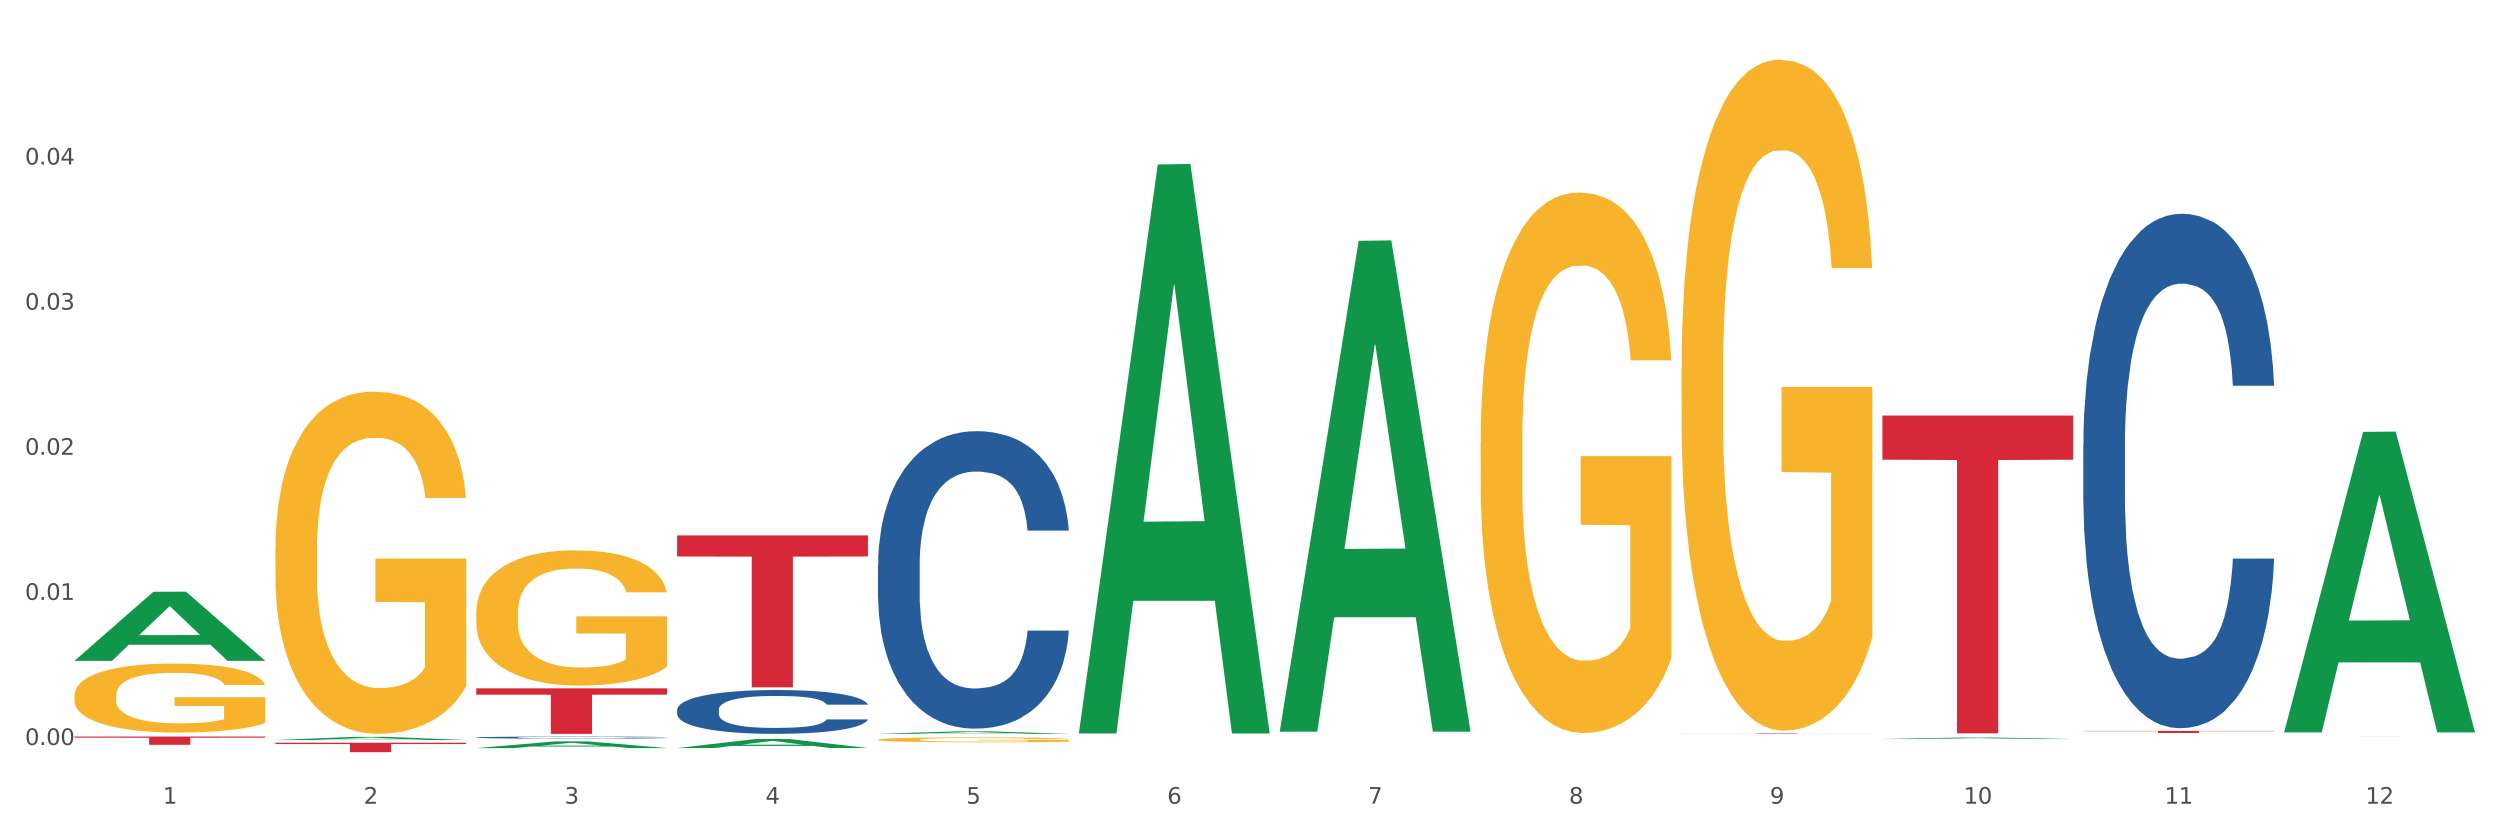 <?xml version="1.0" encoding="utf-8" standalone="no"?>
<!DOCTYPE svg PUBLIC "-//W3C//DTD SVG 1.1//EN"
  "http://www.w3.org/Graphics/SVG/1.1/DTD/svg11.dtd">
<svg xmlns:xlink="http://www.w3.org/1999/xlink" width="1080pt" height="360pt" viewBox="0 0 1080 360" xmlns="http://www.w3.org/2000/svg" version="1.1">
 <rect x="0" y="0" width="1080" height="360" fill="#333333" stroke="none"/>
 <defs>
  <style type="text/css">*{stroke-linejoin: round; stroke-linecap: butt}</style>
 </defs>
 <g id="figure_1">
  <g id="patch_1">
   <path d="M 0 360 
L 1080 360 
L 1080 0 
L 0 0 
z
" style="fill: #ffffff; stroke: #ffffff; stroke-linejoin: miter"/>
  </g>
  <g id="axes_1">
   <g id="matplotlib.axis_1">
    <g id="xtick_1">
     <g id="text_1">
      <!-- 1 -->
      <g style="fill: #4d4d4d" transform="translate(70.342 347.204) scale(0.096 -0.096)">
       <defs>
        <path id="DejaVuSans-31" d="M 794 531 
L 1825 531 
L 1825 4091 
L 703 3866 
L 703 4441 
L 1819 4666 
L 2450 4666 
L 2450 531 
L 3481 531 
L 3481 0 
L 794 0 
L 794 531 
z
" transform="scale(0.016)"/>
       </defs>
       <use xlink:href="#DejaVuSans-31"/>
      </g>
     </g>
    </g>
    <g id="xtick_2">
     <g id="text_2">
      <!-- 2 -->
      <g style="fill: #4d4d4d" transform="translate(157.122 347.204) scale(0.096 -0.096)">
       <defs>
        <path id="DejaVuSans-32" d="M 1228 531 
L 3431 531 
L 3431 0 
L 469 0 
L 469 531 
Q 828 903 1448 1529 
Q 2069 2156 2228 2338 
Q 2531 2678 2651 2914 
Q 2772 3150 2772 3378 
Q 2772 3750 2511 3984 
Q 2250 4219 1831 4219 
Q 1534 4219 1204 4116 
Q 875 4013 500 3803 
L 500 4441 
Q 881 4594 1212 4672 
Q 1544 4750 1819 4750 
Q 2544 4750 2975 4387 
Q 3406 4025 3406 3419 
Q 3406 3131 3298 2873 
Q 3191 2616 2906 2266 
Q 2828 2175 2409 1742 
Q 1991 1309 1228 531 
z
" transform="scale(0.016)"/>
       </defs>
       <use xlink:href="#DejaVuSans-32"/>
      </g>
     </g>
    </g>
    <g id="xtick_3">
     <g id="text_3">
      <!-- 3 -->
      <g style="fill: #4d4d4d" transform="translate(243.902 347.204) scale(0.096 -0.096)">
       <defs>
        <path id="DejaVuSans-33" d="M 2597 2516 
Q 3050 2419 3304 2112 
Q 3559 1806 3559 1356 
Q 3559 666 3084 287 
Q 2609 -91 1734 -91 
Q 1441 -91 1130 -33 
Q 819 25 488 141 
L 488 750 
Q 750 597 1062 519 
Q 1375 441 1716 441 
Q 2309 441 2620 675 
Q 2931 909 2931 1356 
Q 2931 1769 2642 2001 
Q 2353 2234 1838 2234 
L 1294 2234 
L 1294 2753 
L 1863 2753 
Q 2328 2753 2575 2939 
Q 2822 3125 2822 3475 
Q 2822 3834 2567 4026 
Q 2313 4219 1838 4219 
Q 1578 4219 1281 4162 
Q 984 4106 628 3988 
L 628 4550 
Q 988 4650 1302 4700 
Q 1616 4750 1894 4750 
Q 2613 4750 3031 4423 
Q 3450 4097 3450 3541 
Q 3450 3153 3228 2886 
Q 3006 2619 2597 2516 
z
" transform="scale(0.016)"/>
       </defs>
       <use xlink:href="#DejaVuSans-33"/>
      </g>
     </g>
    </g>
    <g id="xtick_4">
     <g id="text_4">
      <!-- 4 -->
      <g style="fill: #4d4d4d" transform="translate(330.683 347.204) scale(0.096 -0.096)">
       <defs>
        <path id="DejaVuSans-34" d="M 2419 4116 
L 825 1625 
L 2419 1625 
L 2419 4116 
z
M 2253 4666 
L 3047 4666 
L 3047 1625 
L 3713 1625 
L 3713 1100 
L 3047 1100 
L 3047 0 
L 2419 0 
L 2419 1100 
L 313 1100 
L 313 1709 
L 2253 4666 
z
" transform="scale(0.016)"/>
       </defs>
       <use xlink:href="#DejaVuSans-34"/>
      </g>
     </g>
    </g>
    <g id="xtick_5">
     <g id="text_5">
      <!-- 5 -->
      <g style="fill: #4d4d4d" transform="translate(417.463 347.204) scale(0.096 -0.096)">
       <defs>
        <path id="DejaVuSans-35" d="M 691 4666 
L 3169 4666 
L 3169 4134 
L 1269 4134 
L 1269 2991 
Q 1406 3038 1543 3061 
Q 1681 3084 1819 3084 
Q 2600 3084 3056 2656 
Q 3513 2228 3513 1497 
Q 3513 744 3044 326 
Q 2575 -91 1722 -91 
Q 1428 -91 1123 -41 
Q 819 9 494 109 
L 494 744 
Q 775 591 1075 516 
Q 1375 441 1709 441 
Q 2250 441 2565 725 
Q 2881 1009 2881 1497 
Q 2881 1984 2565 2268 
Q 2250 2553 1709 2553 
Q 1456 2553 1204 2497 
Q 953 2441 691 2322 
L 691 4666 
z
" transform="scale(0.016)"/>
       </defs>
       <use xlink:href="#DejaVuSans-35"/>
      </g>
     </g>
    </g>
    <g id="xtick_6">
     <g id="text_6">
      <!-- 6 -->
      <g style="fill: #4d4d4d" transform="translate(504.243 347.204) scale(0.096 -0.096)">
       <defs>
        <path id="DejaVuSans-36" d="M 2113 2584 
Q 1688 2584 1439 2293 
Q 1191 2003 1191 1497 
Q 1191 994 1439 701 
Q 1688 409 2113 409 
Q 2538 409 2786 701 
Q 3034 994 3034 1497 
Q 3034 2003 2786 2293 
Q 2538 2584 2113 2584 
z
M 3366 4563 
L 3366 3988 
Q 3128 4100 2886 4159 
Q 2644 4219 2406 4219 
Q 1781 4219 1451 3797 
Q 1122 3375 1075 2522 
Q 1259 2794 1537 2939 
Q 1816 3084 2150 3084 
Q 2853 3084 3261 2657 
Q 3669 2231 3669 1497 
Q 3669 778 3244 343 
Q 2819 -91 2113 -91 
Q 1303 -91 875 529 
Q 447 1150 447 2328 
Q 447 3434 972 4092 
Q 1497 4750 2381 4750 
Q 2619 4750 2861 4703 
Q 3103 4656 3366 4563 
z
" transform="scale(0.016)"/>
       </defs>
       <use xlink:href="#DejaVuSans-36"/>
      </g>
     </g>
    </g>
    <g id="xtick_7">
     <g id="text_7">
      <!-- 7 -->
      <g style="fill: #4d4d4d" transform="translate(591.024 347.204) scale(0.096 -0.096)">
       <defs>
        <path id="DejaVuSans-37" d="M 525 4666 
L 3525 4666 
L 3525 4397 
L 1831 0 
L 1172 0 
L 2766 4134 
L 525 4134 
L 525 4666 
z
" transform="scale(0.016)"/>
       </defs>
       <use xlink:href="#DejaVuSans-37"/>
      </g>
     </g>
    </g>
    <g id="xtick_8">
     <g id="text_8">
      <!-- 8 -->
      <g style="fill: #4d4d4d" transform="translate(677.804 347.204) scale(0.096 -0.096)">
       <defs>
        <path id="DejaVuSans-38" d="M 2034 2216 
Q 1584 2216 1326 1975 
Q 1069 1734 1069 1313 
Q 1069 891 1326 650 
Q 1584 409 2034 409 
Q 2484 409 2743 651 
Q 3003 894 3003 1313 
Q 3003 1734 2745 1975 
Q 2488 2216 2034 2216 
z
M 1403 2484 
Q 997 2584 770 2862 
Q 544 3141 544 3541 
Q 544 4100 942 4425 
Q 1341 4750 2034 4750 
Q 2731 4750 3128 4425 
Q 3525 4100 3525 3541 
Q 3525 3141 3298 2862 
Q 3072 2584 2669 2484 
Q 3125 2378 3379 2068 
Q 3634 1759 3634 1313 
Q 3634 634 3220 271 
Q 2806 -91 2034 -91 
Q 1263 -91 848 271 
Q 434 634 434 1313 
Q 434 1759 690 2068 
Q 947 2378 1403 2484 
z
M 1172 3481 
Q 1172 3119 1398 2916 
Q 1625 2713 2034 2713 
Q 2441 2713 2670 2916 
Q 2900 3119 2900 3481 
Q 2900 3844 2670 4047 
Q 2441 4250 2034 4250 
Q 1625 4250 1398 4047 
Q 1172 3844 1172 3481 
z
" transform="scale(0.016)"/>
       </defs>
       <use xlink:href="#DejaVuSans-38"/>
      </g>
     </g>
    </g>
    <g id="xtick_9">
     <g id="text_9">
      <!-- 9 -->
      <g style="fill: #4d4d4d" transform="translate(764.584 347.204) scale(0.096 -0.096)">
       <defs>
        <path id="DejaVuSans-39" d="M 703 97 
L 703 672 
Q 941 559 1184 500 
Q 1428 441 1663 441 
Q 2288 441 2617 861 
Q 2947 1281 2994 2138 
Q 2813 1869 2534 1725 
Q 2256 1581 1919 1581 
Q 1219 1581 811 2004 
Q 403 2428 403 3163 
Q 403 3881 828 4315 
Q 1253 4750 1959 4750 
Q 2769 4750 3195 4129 
Q 3622 3509 3622 2328 
Q 3622 1225 3098 567 
Q 2575 -91 1691 -91 
Q 1453 -91 1209 -44 
Q 966 3 703 97 
z
M 1959 2075 
Q 2384 2075 2632 2365 
Q 2881 2656 2881 3163 
Q 2881 3666 2632 3958 
Q 2384 4250 1959 4250 
Q 1534 4250 1286 3958 
Q 1038 3666 1038 3163 
Q 1038 2656 1286 2365 
Q 1534 2075 1959 2075 
z
" transform="scale(0.016)"/>
       </defs>
       <use xlink:href="#DejaVuSans-39"/>
      </g>
     </g>
    </g>
    <g id="xtick_10">
     <g id="text_10">
      <!-- 10 -->
      <g style="fill: #4d4d4d" transform="translate(848.311 347.204) scale(0.096 -0.096)">
       <defs>
        <path id="DejaVuSans-30" d="M 2034 4250 
Q 1547 4250 1301 3770 
Q 1056 3291 1056 2328 
Q 1056 1369 1301 889 
Q 1547 409 2034 409 
Q 2525 409 2770 889 
Q 3016 1369 3016 2328 
Q 3016 3291 2770 3770 
Q 2525 4250 2034 4250 
z
M 2034 4750 
Q 2819 4750 3233 4129 
Q 3647 3509 3647 2328 
Q 3647 1150 3233 529 
Q 2819 -91 2034 -91 
Q 1250 -91 836 529 
Q 422 1150 422 2328 
Q 422 3509 836 4129 
Q 1250 4750 2034 4750 
z
" transform="scale(0.016)"/>
       </defs>
       <use xlink:href="#DejaVuSans-31"/>
       <use xlink:href="#DejaVuSans-30" transform="translate(63.623 0)"/>
      </g>
     </g>
    </g>
    <g id="xtick_11">
     <g id="text_11">
      <!-- 11 -->
      <g style="fill: #4d4d4d" transform="translate(935.091 347.204) scale(0.096 -0.096)">
       <use xlink:href="#DejaVuSans-31"/>
       <use xlink:href="#DejaVuSans-31" transform="translate(63.623 0)"/>
      </g>
     </g>
    </g>
    <g id="xtick_12">
     <g id="text_12">
      <!-- 12 -->
      <g style="fill: #4d4d4d" transform="translate(1021.871 347.204) scale(0.096 -0.096)">
       <use xlink:href="#DejaVuSans-31"/>
       <use xlink:href="#DejaVuSans-32" transform="translate(63.623 0)"/>
      </g>
     </g>
    </g>
    <g id="xtick_13"/>
    <g id="xtick_14"/>
    <g id="xtick_15"/>
    <g id="xtick_16"/>
    <g id="xtick_17"/>
    <g id="xtick_18"/>
    <g id="xtick_19"/>
    <g id="xtick_20"/>
    <g id="xtick_21"/>
    <g id="xtick_22"/>
    <g id="xtick_23"/>
   </g>
   <g id="matplotlib.axis_2">
    <g id="ytick_1">
     <g id="text_13">
      <!-- 0.00 -->
      <g style="fill: #4d4d4d" transform="translate(10.8 321.835) scale(0.096 -0.096)">
       <defs>
        <path id="DejaVuSans-2e" d="M 684 794 
L 1344 794 
L 1344 0 
L 684 0 
L 684 794 
z
" transform="scale(0.016)"/>
       </defs>
       <use xlink:href="#DejaVuSans-30"/>
       <use xlink:href="#DejaVuSans-2e" transform="translate(63.623 0)"/>
       <use xlink:href="#DejaVuSans-30" transform="translate(95.41 0)"/>
       <use xlink:href="#DejaVuSans-30" transform="translate(159.033 0)"/>
      </g>
     </g>
    </g>
    <g id="ytick_2">
     <g id="text_14">
      <!-- 0.01 -->
      <g style="fill: #4d4d4d" transform="translate(10.8 259.146) scale(0.096 -0.096)">
       <use xlink:href="#DejaVuSans-30"/>
       <use xlink:href="#DejaVuSans-2e" transform="translate(63.623 0)"/>
       <use xlink:href="#DejaVuSans-30" transform="translate(95.41 0)"/>
       <use xlink:href="#DejaVuSans-31" transform="translate(159.033 0)"/>
      </g>
     </g>
    </g>
    <g id="ytick_3">
     <g id="text_15">
      <!-- 0.02 -->
      <g style="fill: #4d4d4d" transform="translate(10.8 196.458) scale(0.096 -0.096)">
       <use xlink:href="#DejaVuSans-30"/>
       <use xlink:href="#DejaVuSans-2e" transform="translate(63.623 0)"/>
       <use xlink:href="#DejaVuSans-30" transform="translate(95.41 0)"/>
       <use xlink:href="#DejaVuSans-32" transform="translate(159.033 0)"/>
      </g>
     </g>
    </g>
    <g id="ytick_4">
     <g id="text_16">
      <!-- 0.03 -->
      <g style="fill: #4d4d4d" transform="translate(10.8 133.769) scale(0.096 -0.096)">
       <use xlink:href="#DejaVuSans-30"/>
       <use xlink:href="#DejaVuSans-2e" transform="translate(63.623 0)"/>
       <use xlink:href="#DejaVuSans-30" transform="translate(95.41 0)"/>
       <use xlink:href="#DejaVuSans-33" transform="translate(159.033 0)"/>
      </g>
     </g>
    </g>
    <g id="ytick_5">
     <g id="text_17">
      <!-- 0.04 -->
      <g style="fill: #4d4d4d" transform="translate(10.8 71.08) scale(0.096 -0.096)">
       <use xlink:href="#DejaVuSans-30"/>
       <use xlink:href="#DejaVuSans-2e" transform="translate(63.623 0)"/>
       <use xlink:href="#DejaVuSans-30" transform="translate(95.41 0)"/>
       <use xlink:href="#DejaVuSans-34" transform="translate(159.033 0)"/>
      </g>
     </g>
    </g>
    <g id="ytick_6"/>
    <g id="ytick_7"/>
    <g id="ytick_8"/>
    <g id="ytick_9"/>
    <g id="ytick_10"/>
   </g>
   <g id="PolyCollection_1">
    <path d="M 32.175 285.437 
L 32.26 285.409 
L 66.256 255.635 
L 80.365 255.607 
L 114.616 285.493 
L 98.298 285.493 
L 90.904 278.534 
L 55.803 278.534 
L 55.548 278.646 
L 48.408 285.493 
L 32.175 285.493 
L 32.175 285.437 
L 60.222 274.381 
L 86.484 274.352 
L 73.481 261.977 
L 73.311 261.921 
L 73.141 262.005 
L 60.137 274.352 
L 60.222 274.381 
L 32.175 285.437 
z
" clip-path="url(#pbc186b25a5)" style="fill: #109648"/>
    <path d="M 899.978 315.755 
L 982.42 315.755 
L 982.42 315.881 
L 949.99 315.881 
L 949.99 316.661 
L 932.213 316.661 
L 932.213 315.881 
L 899.978 315.881 
L 899.978 315.755 
L 899.978 315.755 
z
" clip-path="url(#pbc186b25a5)" style="fill: #d62839"/>
    <path d="M 813.198 179.517 
L 895.639 179.517 
L 895.639 198.596 
L 863.21 198.724 
L 863.21 316.803 
L 845.432 316.803 
L 845.432 198.724 
L 813.198 198.596 
L 813.198 179.646 
L 813.198 179.517 
z
" clip-path="url(#pbc186b25a5)" style="fill: #d62839"/>
    <path d="M 726.418 316.818 
L 808.859 316.818 
L 808.859 316.846 
L 776.429 316.846 
L 776.429 317.018 
L 758.652 317.018 
L 758.652 316.846 
L 726.418 316.846 
L 726.418 316.818 
L 726.418 316.818 
z
" clip-path="url(#pbc186b25a5)" style="fill: #d62839"/>
    <path d="M 292.516 231.285 
L 374.957 231.285 
L 374.957 240.405 
L 342.528 240.467 
L 342.528 296.916 
L 324.75 296.916 
L 324.75 240.467 
L 292.516 240.405 
L 292.516 231.346 
L 292.516 231.285 
z
" clip-path="url(#pbc186b25a5)" style="fill: #d62839"/>
    <path d="M 205.736 297.362 
L 288.177 297.362 
L 288.177 300.094 
L 255.747 300.112 
L 255.747 317.018 
L 237.97 317.018 
L 237.97 300.112 
L 205.736 300.094 
L 205.736 297.381 
L 205.736 297.362 
z
" clip-path="url(#pbc186b25a5)" style="fill: #d62839"/>
    <path d="M 118.955 320.869 
L 201.397 320.869 
L 201.397 321.436 
L 168.967 321.44 
L 168.967 324.95 
L 151.189 324.95 
L 151.189 321.44 
L 118.955 321.436 
L 118.955 320.873 
L 118.955 320.869 
z
" clip-path="url(#pbc186b25a5)" style="fill: #d62839"/>
    <path d="M 32.175 318.188 
L 114.616 318.188 
L 114.616 318.684 
L 82.187 318.687 
L 82.187 321.756 
L 64.409 321.756 
L 64.409 318.687 
L 32.175 318.684 
L 32.175 318.191 
L 32.175 318.188 
z
" clip-path="url(#pbc186b25a5)" style="fill: #d62839"/>
    <path d="M 205.736 318.598 
L 205.833 318.597 
L 205.833 318.574 
L 206.125 318.542 
L 207.197 318.484 
L 208.562 318.44 
L 210.9 318.388 
L 212.167 318.366 
L 213.824 318.342 
L 217.235 318.303 
L 221.133 318.27 
L 223.861 318.251 
L 225.907 318.24 
L 230.488 318.219 
L 233.119 318.21 
L 235.847 318.202 
L 238.186 318.197 
L 242.084 318.191 
L 245.202 318.189 
L 248.808 318.188 
L 251.829 318.189 
L 255.824 318.192 
L 261.671 318.202 
L 263.912 318.208 
L 266.933 318.218 
L 270.052 318.231 
L 272.585 318.245 
L 275.509 318.264 
L 278.53 318.289 
L 281.453 318.32 
L 283.499 318.35 
L 285.156 318.38 
L 286.618 318.418 
L 287.69 318.459 
L 288.177 318.493 
L 270.344 318.493 
L 269.857 318.462 
L 268.882 318.429 
L 267.908 318.406 
L 266.836 318.388 
L 265.179 318.367 
L 263.717 318.354 
L 261.281 318.338 
L 259.04 318.328 
L 257.188 318.322 
L 254.947 318.317 
L 250.172 318.312 
L 246.761 318.312 
L 244.618 318.314 
L 241.986 318.318 
L 239.745 318.324 
L 237.114 318.334 
L 235.068 318.345 
L 233.021 318.359 
L 231.852 318.369 
L 230.098 318.387 
L 228.928 318.402 
L 227.369 318.428 
L 226.492 318.446 
L 224.933 318.494 
L 224.251 318.529 
L 223.959 318.553 
L 223.764 318.58 
L 223.764 318.71 
L 224.348 318.768 
L 224.836 318.793 
L 225.615 318.821 
L 227.077 318.858 
L 229.221 318.894 
L 231.462 318.92 
L 233.314 318.935 
L 235.068 318.947 
L 236.822 318.956 
L 238.966 318.965 
L 240.72 318.97 
L 243.351 318.975 
L 246.469 318.977 
L 248.905 318.977 
L 253.875 318.973 
L 256.116 318.969 
L 258.26 318.963 
L 260.599 318.954 
L 262.451 318.944 
L 263.523 318.936 
L 265.277 318.92 
L 266.641 318.904 
L 267.81 318.885 
L 268.59 318.868 
L 269.467 318.843 
L 270.149 318.815 
L 270.344 318.8 
L 288.177 318.8 
L 287.787 318.83 
L 287.105 318.859 
L 285.741 318.898 
L 284.669 318.92 
L 283.012 318.948 
L 281.258 318.971 
L 278.822 318.997 
L 276.581 319.016 
L 274.242 319.033 
L 271.708 319.048 
L 267.128 319.069 
L 265.472 319.074 
L 261.963 319.084 
L 259.235 319.09 
L 255.239 319.096 
L 251.147 319.099 
L 246.859 319.1 
L 243.058 319.099 
L 238.868 319.094 
L 236.237 319.089 
L 233.314 319.081 
L 229.903 319.069 
L 226.687 319.055 
L 223.666 319.039 
L 220.84 319.02 
L 218.209 318.998 
L 214.798 318.962 
L 212.265 318.927 
L 210.413 318.895 
L 209.146 318.867 
L 207.88 318.832 
L 207.197 318.808 
L 206.125 318.75 
L 205.736 318.695 
L 205.736 318.598 
z
" clip-path="url(#pbc186b25a5)" style="fill: #255c99"/>
    <path d="M 292.516 306.592 
L 292.613 306.575 
L 292.613 306.091 
L 292.906 305.434 
L 293.978 304.223 
L 295.342 303.307 
L 297.681 302.235 
L 298.948 301.785 
L 300.604 301.284 
L 304.015 300.471 
L 307.913 299.78 
L 310.641 299.399 
L 312.688 299.157 
L 317.268 298.725 
L 319.899 298.535 
L 322.628 298.379 
L 324.966 298.275 
L 328.864 298.154 
L 331.983 298.103 
L 335.588 298.085 
L 338.609 298.103 
L 342.604 298.172 
L 348.451 298.379 
L 350.693 298.5 
L 353.714 298.708 
L 356.832 298.984 
L 359.366 299.261 
L 362.289 299.659 
L 365.31 300.177 
L 368.233 300.834 
L 370.28 301.44 
L 371.936 302.079 
L 373.398 302.857 
L 374.47 303.705 
L 374.957 304.414 
L 357.124 304.414 
L 356.637 303.774 
L 355.663 303.082 
L 354.688 302.615 
L 353.616 302.235 
L 351.96 301.803 
L 350.498 301.526 
L 348.062 301.198 
L 345.82 300.99 
L 343.969 300.869 
L 341.727 300.765 
L 336.952 300.662 
L 333.542 300.662 
L 331.398 300.696 
L 328.767 300.783 
L 326.525 300.904 
L 323.894 301.111 
L 321.848 301.336 
L 319.802 301.63 
L 318.632 301.837 
L 316.878 302.218 
L 315.709 302.529 
L 314.15 303.065 
L 313.273 303.445 
L 311.713 304.431 
L 311.031 305.157 
L 310.739 305.658 
L 310.544 306.212 
L 310.544 308.909 
L 311.129 310.119 
L 311.616 310.638 
L 312.395 311.226 
L 313.857 311.987 
L 316.001 312.73 
L 318.242 313.266 
L 320.094 313.595 
L 321.848 313.837 
L 323.602 314.027 
L 325.746 314.2 
L 327.5 314.304 
L 330.131 314.407 
L 333.249 314.459 
L 335.686 314.459 
L 340.655 314.373 
L 342.897 314.286 
L 345.041 314.165 
L 347.379 313.975 
L 349.231 313.768 
L 350.303 313.612 
L 352.057 313.284 
L 353.421 312.938 
L 354.591 312.54 
L 355.37 312.194 
L 356.247 311.675 
L 356.929 311.088 
L 357.124 310.776 
L 374.957 310.776 
L 374.568 311.399 
L 373.885 312.004 
L 372.521 312.817 
L 371.449 313.284 
L 369.793 313.854 
L 368.038 314.338 
L 365.602 314.874 
L 363.361 315.272 
L 361.022 315.618 
L 358.489 315.929 
L 353.908 316.361 
L 352.252 316.482 
L 348.744 316.69 
L 346.015 316.811 
L 342.02 316.932 
L 337.927 317.001 
L 333.639 317.018 
L 329.839 316.984 
L 325.648 316.88 
L 323.017 316.776 
L 320.094 316.621 
L 316.683 316.378 
L 313.467 316.085 
L 310.447 315.739 
L 307.621 315.341 
L 304.989 314.892 
L 301.579 314.148 
L 299.045 313.422 
L 297.194 312.747 
L 295.927 312.177 
L 294.66 311.451 
L 293.978 310.949 
L 292.906 309.739 
L 292.516 308.615 
L 292.516 306.592 
z
" clip-path="url(#pbc186b25a5)" style="fill: #255c99"/>
    <path d="M 379.296 244.006 
L 379.394 243.888 
L 379.394 240.602 
L 379.686 236.142 
L 380.758 227.927 
L 382.122 221.707 
L 384.461 214.43 
L 385.728 211.379 
L 387.385 207.975 
L 390.795 202.459 
L 394.693 197.765 
L 397.422 195.183 
L 399.468 193.54 
L 404.048 190.606 
L 406.679 189.315 
L 409.408 188.258 
L 411.747 187.554 
L 415.645 186.733 
L 418.763 186.38 
L 422.369 186.263 
L 425.389 186.38 
L 429.385 186.85 
L 435.232 188.258 
L 437.473 189.08 
L 440.494 190.488 
L 443.612 192.366 
L 446.146 194.244 
L 449.069 196.943 
L 452.09 200.464 
L 455.014 204.924 
L 457.06 209.032 
L 458.717 213.374 
L 460.178 218.655 
L 461.25 224.406 
L 461.738 229.218 
L 443.905 229.218 
L 443.417 224.876 
L 442.443 220.181 
L 441.468 217.012 
L 440.396 214.43 
L 438.74 211.496 
L 437.278 209.618 
L 434.842 207.388 
L 432.601 205.98 
L 430.749 205.159 
L 428.508 204.454 
L 423.733 203.75 
L 420.322 203.75 
L 418.178 203.985 
L 415.547 204.572 
L 413.306 205.393 
L 410.675 206.802 
L 408.628 208.327 
L 406.582 210.323 
L 405.413 211.731 
L 403.658 214.313 
L 402.489 216.425 
L 400.93 220.064 
L 400.053 222.646 
L 398.494 229.335 
L 397.812 234.265 
L 397.519 237.668 
L 397.324 241.424 
L 397.324 259.732 
L 397.909 267.948 
L 398.396 271.469 
L 399.176 275.459 
L 400.638 280.623 
L 402.781 285.669 
L 405.023 289.308 
L 406.874 291.538 
L 408.628 293.181 
L 410.382 294.472 
L 412.526 295.645 
L 414.28 296.35 
L 416.911 297.054 
L 420.03 297.406 
L 422.466 297.406 
L 427.436 296.819 
L 429.677 296.232 
L 431.821 295.411 
L 434.16 294.12 
L 436.011 292.711 
L 437.083 291.655 
L 438.837 289.425 
L 440.202 287.078 
L 441.371 284.378 
L 442.151 282.031 
L 443.028 278.51 
L 443.71 274.52 
L 443.905 272.407 
L 461.738 272.407 
L 461.348 276.633 
L 460.666 280.74 
L 459.301 286.256 
L 458.23 289.425 
L 456.573 293.298 
L 454.819 296.584 
L 452.383 300.222 
L 450.141 302.922 
L 447.803 305.269 
L 445.269 307.382 
L 440.689 310.316 
L 439.032 311.137 
L 435.524 312.546 
L 432.795 313.367 
L 428.8 314.189 
L 424.707 314.658 
L 420.42 314.775 
L 416.619 314.541 
L 412.429 313.837 
L 409.798 313.132 
L 406.874 312.076 
L 403.464 310.433 
L 400.248 308.438 
L 397.227 306.091 
L 394.401 303.391 
L 391.77 300.34 
L 388.359 295.293 
L 385.825 290.364 
L 383.974 285.787 
L 382.707 281.914 
L 381.44 276.985 
L 380.758 273.581 
L 379.686 265.366 
L 379.296 257.737 
L 379.296 244.006 
z
" clip-path="url(#pbc186b25a5)" style="fill: #255c99"/>
    <path d="M 899.978 192.201 
L 900.076 191.998 
L 900.076 186.315 
L 900.368 178.603 
L 901.44 164.396 
L 902.804 153.639 
L 905.143 141.056 
L 906.41 135.779 
L 908.067 129.893 
L 911.477 120.354 
L 915.375 112.236 
L 918.104 107.771 
L 920.15 104.929 
L 924.73 99.855 
L 927.361 97.623 
L 930.09 95.796 
L 932.429 94.579 
L 936.327 93.158 
L 939.445 92.549 
L 943.051 92.346 
L 946.071 92.549 
L 950.067 93.361 
L 955.914 95.796 
L 958.155 97.217 
L 961.176 99.653 
L 964.294 102.9 
L 966.828 106.147 
L 969.751 110.815 
L 972.772 116.904 
L 975.696 124.616 
L 977.742 131.72 
L 979.399 139.229 
L 980.86 148.362 
L 981.932 158.307 
L 982.42 166.629 
L 964.587 166.629 
L 964.099 159.119 
L 963.125 151.001 
L 962.15 145.521 
L 961.078 141.056 
L 959.422 135.982 
L 957.96 132.735 
L 955.524 128.878 
L 953.283 126.443 
L 951.431 125.022 
L 949.19 123.804 
L 944.415 122.587 
L 941.004 122.587 
L 938.86 122.993 
L 936.229 124.007 
L 933.988 125.428 
L 931.357 127.864 
L 929.31 130.502 
L 927.264 133.952 
L 926.095 136.388 
L 924.34 140.853 
L 923.171 144.506 
L 921.612 150.798 
L 920.735 155.263 
L 919.176 166.832 
L 918.494 175.356 
L 918.201 181.242 
L 918.006 187.736 
L 918.006 219.398 
L 918.591 233.605 
L 919.078 239.693 
L 919.858 246.594 
L 921.32 255.524 
L 923.463 264.251 
L 925.705 270.543 
L 927.556 274.399 
L 929.31 277.241 
L 931.064 279.473 
L 933.208 281.503 
L 934.962 282.72 
L 937.593 283.938 
L 940.712 284.547 
L 943.148 284.547 
L 948.118 283.532 
L 950.359 282.517 
L 952.503 281.097 
L 954.842 278.864 
L 956.693 276.429 
L 957.765 274.602 
L 959.519 270.746 
L 960.884 266.687 
L 962.053 262.019 
L 962.833 257.96 
L 963.71 251.871 
L 964.392 244.97 
L 964.587 241.317 
L 982.42 241.317 
L 982.03 248.624 
L 981.348 255.727 
L 979.983 265.266 
L 978.912 270.746 
L 977.255 277.444 
L 975.501 283.126 
L 973.065 289.418 
L 970.823 294.086 
L 968.485 298.145 
L 965.951 301.798 
L 961.371 306.872 
L 959.714 308.293 
L 956.206 310.729 
L 953.477 312.149 
L 949.482 313.57 
L 945.389 314.382 
L 941.102 314.585 
L 937.301 314.179 
L 933.111 312.961 
L 930.48 311.743 
L 927.556 309.917 
L 924.146 307.075 
L 920.93 303.625 
L 917.909 299.566 
L 915.083 294.898 
L 912.452 289.621 
L 909.041 280.894 
L 906.507 272.37 
L 904.656 264.454 
L 903.389 257.757 
L 902.122 249.232 
L 901.44 243.347 
L 900.368 229.14 
L 899.978 215.947 
L 899.978 192.201 
z
" clip-path="url(#pbc186b25a5)" style="fill: #255c99"/>
    <path d="M 726.418 159.717 
L 726.515 159.452 
L 726.515 149.922 
L 726.71 141.715 
L 727.683 121.86 
L 729.143 105.446 
L 730.214 96.709 
L 731.284 89.561 
L 732.55 82.414 
L 734.107 75.001 
L 736.93 64.147 
L 738.682 58.587 
L 740.823 52.763 
L 744.716 44.291 
L 747.539 39.526 
L 750.459 35.555 
L 755.228 30.79 
L 758.343 28.672 
L 761.652 27.083 
L 765.643 26.024 
L 768.66 25.759 
L 775.279 26.554 
L 780.924 28.936 
L 783.65 30.79 
L 787.154 33.966 
L 789.003 36.084 
L 792.02 40.32 
L 795.135 45.88 
L 797.276 50.645 
L 800.488 59.646 
L 802.922 68.647 
L 805.16 79.766 
L 806.328 87.444 
L 807.204 94.591 
L 807.983 102.798 
L 808.762 115.771 
L 791.242 115.771 
L 790.56 106.505 
L 789.49 97.768 
L 787.932 89.297 
L 786.57 84.002 
L 784.234 77.383 
L 782.092 73.148 
L 779.854 69.971 
L 777.128 67.323 
L 774.987 66 
L 771.97 64.941 
L 766.032 65.206 
L 762.042 67.323 
L 759.316 69.971 
L 757.564 72.353 
L 756.007 75.001 
L 754.255 78.707 
L 752.211 84.267 
L 750.751 89.297 
L 749.291 95.65 
L 748.123 102.004 
L 747.052 109.417 
L 746.176 117.359 
L 745.495 125.566 
L 744.911 135.626 
L 744.424 152.304 
L 744.424 188.574 
L 744.619 196.78 
L 745.106 207.635 
L 745.69 215.842 
L 746.663 225.637 
L 747.539 232.255 
L 749.194 241.786 
L 751.043 249.728 
L 752.503 254.758 
L 753.963 258.994 
L 756.494 264.818 
L 759.316 269.584 
L 761.75 272.496 
L 765.059 275.143 
L 767.298 276.202 
L 769.244 276.731 
L 774.014 276.731 
L 777.42 275.937 
L 781.216 274.084 
L 784.136 271.701 
L 786.57 268.789 
L 789.295 264.024 
L 791.047 259.523 
L 791.047 204.193 
L 769.634 203.928 
L 769.634 167.13 
L 808.859 167.13 
L 808.859 275.143 
L 807.204 280.703 
L 805.355 285.733 
L 803.408 290.233 
L 800.488 295.793 
L 796.984 301.087 
L 793.87 304.794 
L 790.56 307.971 
L 786.667 310.883 
L 781.606 313.53 
L 778.491 314.589 
L 774.598 315.383 
L 770.023 315.648 
L 766.032 315.119 
L 762.139 313.795 
L 758.051 311.412 
L 754.06 307.971 
L 751.043 304.529 
L 748.026 300.293 
L 744.814 294.734 
L 742.283 289.439 
L 740.336 284.674 
L 738.195 278.585 
L 735.859 270.642 
L 734.107 263.495 
L 732.55 256.082 
L 730.895 246.551 
L 729.727 238.344 
L 728.559 228.02 
L 727.878 220.342 
L 727.099 208.429 
L 726.515 191.75 
L 726.418 159.717 
z
" clip-path="url(#pbc186b25a5)" style="fill: #f7b32b"/>
    <path d="M 639.637 191.074 
L 639.735 190.86 
L 639.735 183.183 
L 639.929 176.573 
L 640.903 160.579 
L 642.363 147.358 
L 643.433 140.321 
L 644.504 134.563 
L 645.769 128.805 
L 647.327 122.835 
L 650.149 114.091 
L 651.901 109.613 
L 654.043 104.922 
L 657.936 98.098 
L 660.759 94.259 
L 663.679 91.061 
L 668.448 87.222 
L 671.563 85.516 
L 674.872 84.237 
L 678.863 83.384 
L 681.88 83.171 
L 688.499 83.81 
L 694.144 85.73 
L 696.869 87.222 
L 700.373 89.781 
L 702.223 91.487 
L 705.24 94.899 
L 708.355 99.377 
L 710.496 103.216 
L 713.708 110.466 
L 716.141 117.717 
L 718.38 126.673 
L 719.548 132.857 
L 720.424 138.615 
L 721.203 145.225 
L 721.981 155.675 
L 704.461 155.675 
L 703.78 148.211 
L 702.709 141.174 
L 701.152 134.35 
L 699.789 130.085 
L 697.453 124.754 
L 695.312 121.342 
L 693.073 118.783 
L 690.348 116.65 
L 688.207 115.584 
L 685.189 114.731 
L 679.252 114.944 
L 675.261 116.65 
L 672.536 118.783 
L 670.784 120.702 
L 669.227 122.835 
L 667.475 125.82 
L 665.431 130.298 
L 663.971 134.35 
L 662.511 139.468 
L 661.343 144.586 
L 660.272 150.557 
L 659.396 156.954 
L 658.715 163.565 
L 658.131 171.668 
L 657.644 185.103 
L 657.644 214.318 
L 657.839 220.928 
L 658.325 229.671 
L 658.909 236.282 
L 659.883 244.172 
L 660.759 249.503 
L 662.413 257.18 
L 664.263 263.578 
L 665.723 267.629 
L 667.183 271.041 
L 669.713 275.733 
L 672.536 279.571 
L 674.969 281.917 
L 678.279 284.049 
L 680.517 284.902 
L 682.464 285.329 
L 687.233 285.329 
L 690.64 284.689 
L 694.436 283.196 
L 697.356 281.277 
L 699.789 278.932 
L 702.515 275.093 
L 704.267 271.468 
L 704.267 226.899 
L 682.853 226.686 
L 682.853 197.045 
L 722.079 197.045 
L 722.079 284.049 
L 720.424 288.528 
L 718.575 292.579 
L 716.628 296.205 
L 713.708 300.683 
L 710.204 304.948 
L 707.089 307.933 
L 703.78 310.492 
L 699.887 312.838 
L 694.825 314.97 
L 691.711 315.823 
L 687.817 316.463 
L 683.243 316.676 
L 679.252 316.25 
L 675.359 315.184 
L 671.271 313.264 
L 667.28 310.492 
L 664.263 307.72 
L 661.245 304.308 
L 658.033 299.83 
L 655.503 295.565 
L 653.556 291.726 
L 651.415 286.822 
L 649.079 280.424 
L 647.327 274.667 
L 645.769 268.696 
L 644.115 261.019 
L 642.947 254.408 
L 641.779 246.091 
L 641.097 239.907 
L 640.319 230.311 
L 639.735 216.877 
L 639.637 191.074 
z
" clip-path="url(#pbc186b25a5)" style="fill: #f7b32b"/>
    <path d="M 379.296 319.534 
L 379.394 319.532 
L 379.394 319.462 
L 379.588 319.401 
L 380.562 319.255 
L 382.022 319.134 
L 383.092 319.07 
L 384.163 319.018 
L 385.428 318.965 
L 386.986 318.911 
L 389.808 318.831 
L 391.56 318.79 
L 393.702 318.747 
L 397.595 318.685 
L 400.418 318.65 
L 403.338 318.621 
L 408.107 318.586 
L 411.222 318.57 
L 414.531 318.558 
L 418.522 318.55 
L 421.539 318.549 
L 428.158 318.554 
L 433.803 318.572 
L 436.528 318.586 
L 440.032 318.609 
L 441.882 318.624 
L 444.899 318.656 
L 448.014 318.696 
L 450.155 318.732 
L 453.367 318.798 
L 455.8 318.864 
L 458.039 318.946 
L 459.207 319.002 
L 460.083 319.055 
L 460.862 319.115 
L 461.64 319.21 
L 444.12 319.21 
L 443.439 319.142 
L 442.368 319.078 
L 440.811 319.016 
L 439.448 318.977 
L 437.112 318.928 
L 434.971 318.897 
L 432.732 318.874 
L 430.007 318.854 
L 427.866 318.844 
L 424.848 318.837 
L 418.911 318.839 
L 414.92 318.854 
L 412.195 318.874 
L 410.443 318.891 
L 408.886 318.911 
L 407.134 318.938 
L 405.09 318.979 
L 403.63 319.016 
L 402.17 319.062 
L 401.002 319.109 
L 399.931 319.164 
L 399.055 319.222 
L 398.374 319.282 
L 397.79 319.356 
L 397.303 319.479 
L 397.303 319.746 
L 397.498 319.806 
L 397.984 319.886 
L 398.568 319.946 
L 399.542 320.018 
L 400.418 320.067 
L 402.072 320.137 
L 403.922 320.195 
L 405.382 320.232 
L 406.842 320.264 
L 409.372 320.306 
L 412.195 320.341 
L 414.628 320.363 
L 417.938 320.382 
L 420.176 320.39 
L 422.123 320.394 
L 426.892 320.394 
L 430.299 320.388 
L 434.095 320.375 
L 437.015 320.357 
L 439.448 320.336 
L 442.174 320.301 
L 443.926 320.267 
L 443.926 319.861 
L 422.512 319.859 
L 422.512 319.588 
L 461.738 319.588 
L 461.738 320.382 
L 460.083 320.423 
L 458.234 320.46 
L 456.287 320.493 
L 453.367 320.534 
L 449.863 320.573 
L 446.748 320.6 
L 443.439 320.624 
L 439.546 320.645 
L 434.484 320.665 
L 431.37 320.672 
L 427.476 320.678 
L 422.902 320.68 
L 418.911 320.676 
L 415.018 320.667 
L 410.93 320.649 
L 406.939 320.624 
L 403.922 320.598 
L 400.904 320.567 
L 397.692 320.526 
L 395.162 320.487 
L 393.215 320.452 
L 391.074 320.408 
L 388.738 320.349 
L 386.986 320.297 
L 385.428 320.242 
L 383.774 320.172 
L 382.606 320.112 
L 381.438 320.036 
L 380.756 319.979 
L 379.978 319.892 
L 379.394 319.769 
L 379.296 319.534 
z
" clip-path="url(#pbc186b25a5)" style="fill: #f7b32b"/>
    <path d="M 205.736 264.755 
L 205.833 264.702 
L 205.833 262.78 
L 206.028 261.126 
L 207.001 257.123 
L 208.461 253.813 
L 209.532 252.052 
L 210.602 250.611 
L 211.868 249.17 
L 213.425 247.675 
L 216.248 245.487 
L 218 244.366 
L 220.141 243.192 
L 224.034 241.484 
L 226.857 240.523 
L 229.777 239.722 
L 234.546 238.762 
L 237.661 238.335 
L 240.97 238.014 
L 244.961 237.801 
L 247.978 237.748 
L 254.597 237.908 
L 260.242 238.388 
L 262.968 238.762 
L 266.472 239.402 
L 268.321 239.829 
L 271.338 240.683 
L 274.453 241.804 
L 276.594 242.765 
L 279.806 244.58 
L 282.24 246.394 
L 284.478 248.636 
L 285.646 250.184 
L 286.522 251.625 
L 287.301 253.28 
L 288.08 255.895 
L 270.56 255.895 
L 269.878 254.027 
L 268.808 252.265 
L 267.25 250.557 
L 265.888 249.49 
L 263.552 248.156 
L 261.41 247.302 
L 259.172 246.661 
L 256.446 246.127 
L 254.305 245.86 
L 251.288 245.647 
L 245.35 245.7 
L 241.36 246.127 
L 238.634 246.661 
L 236.882 247.141 
L 235.325 247.675 
L 233.573 248.422 
L 231.529 249.543 
L 230.069 250.557 
L 228.609 251.838 
L 227.441 253.119 
L 226.37 254.614 
L 225.494 256.215 
L 224.813 257.87 
L 224.229 259.898 
L 223.742 263.261 
L 223.742 270.573 
L 223.937 272.227 
L 224.424 274.416 
L 225.008 276.07 
L 225.981 278.045 
L 226.857 279.38 
L 228.512 281.301 
L 230.361 282.902 
L 231.821 283.916 
L 233.281 284.77 
L 235.812 285.945 
L 238.634 286.905 
L 241.068 287.493 
L 244.377 288.026 
L 246.616 288.24 
L 248.562 288.347 
L 253.332 288.347 
L 256.738 288.186 
L 260.534 287.813 
L 263.454 287.332 
L 265.888 286.745 
L 268.613 285.785 
L 270.365 284.877 
L 270.365 273.722 
L 248.952 273.669 
L 248.952 266.25 
L 288.177 266.25 
L 288.177 288.026 
L 286.522 289.147 
L 284.673 290.161 
L 282.726 291.069 
L 279.806 292.19 
L 276.302 293.257 
L 273.188 294.004 
L 269.878 294.645 
L 265.985 295.232 
L 260.924 295.766 
L 257.809 295.979 
L 253.916 296.139 
L 249.341 296.193 
L 245.35 296.086 
L 241.457 295.819 
L 237.369 295.339 
L 233.378 294.645 
L 230.361 293.951 
L 227.344 293.097 
L 224.132 291.976 
L 221.601 290.909 
L 219.654 289.948 
L 217.513 288.72 
L 215.177 287.119 
L 213.425 285.678 
L 211.868 284.183 
L 210.213 282.262 
L 209.045 280.607 
L 207.877 278.526 
L 207.196 276.978 
L 206.417 274.576 
L 205.833 271.213 
L 205.736 264.755 
z
" clip-path="url(#pbc186b25a5)" style="fill: #f7b32b"/>
    <path d="M 986.759 318.188 
L 1069.2 318.188 
L 1069.2 318.192 
L 1036.77 318.192 
L 1036.77 318.214 
L 1018.993 318.214 
L 1018.993 318.192 
L 986.759 318.192 
L 986.759 318.188 
L 986.759 318.188 
z
" clip-path="url(#pbc186b25a5)" style="fill: #d62839"/>
    <path d="M 118.955 237.503 
L 119.053 237.368 
L 119.053 232.508 
L 119.247 228.323 
L 120.221 218.198 
L 121.681 209.828 
L 122.751 205.372 
L 123.822 201.727 
L 125.087 198.082 
L 126.645 194.302 
L 129.467 188.767 
L 131.219 185.932 
L 133.361 182.962 
L 137.254 178.642 
L 140.077 176.212 
L 142.997 174.187 
L 147.766 171.757 
L 150.881 170.677 
L 154.19 169.867 
L 158.181 169.327 
L 161.198 169.192 
L 167.817 169.597 
L 173.462 170.812 
L 176.187 171.757 
L 179.691 173.377 
L 181.541 174.457 
L 184.558 176.617 
L 187.673 179.452 
L 189.814 181.882 
L 193.026 186.472 
L 195.459 191.062 
L 197.698 196.732 
L 198.866 200.647 
L 199.742 204.292 
L 200.521 208.478 
L 201.299 215.093 
L 183.779 215.093 
L 183.098 210.368 
L 182.027 205.913 
L 180.47 201.592 
L 179.107 198.892 
L 176.771 195.517 
L 174.63 193.357 
L 172.391 191.737 
L 169.666 190.387 
L 167.525 189.712 
L 164.507 189.172 
L 158.57 189.307 
L 154.579 190.387 
L 151.854 191.737 
L 150.102 192.952 
L 148.545 194.302 
L 146.793 196.192 
L 144.749 199.027 
L 143.289 201.592 
L 141.829 204.832 
L 140.661 208.073 
L 139.59 211.853 
L 138.714 215.903 
L 138.033 220.088 
L 137.449 225.218 
L 136.962 233.723 
L 136.962 252.218 
L 137.157 256.403 
L 137.643 261.938 
L 138.227 266.123 
L 139.201 271.118 
L 140.077 274.493 
L 141.731 279.353 
L 143.581 283.403 
L 145.041 285.968 
L 146.501 288.128 
L 149.031 291.098 
L 151.854 293.528 
L 154.287 295.013 
L 157.597 296.363 
L 159.835 296.903 
L 161.782 297.173 
L 166.551 297.173 
L 169.958 296.768 
L 173.754 295.823 
L 176.674 294.608 
L 179.107 293.123 
L 181.833 290.693 
L 183.585 288.398 
L 183.585 260.183 
L 162.171 260.048 
L 162.171 241.283 
L 201.397 241.283 
L 201.397 296.363 
L 199.742 299.198 
L 197.893 301.763 
L 195.946 304.058 
L 193.026 306.893 
L 189.522 309.593 
L 186.407 311.483 
L 183.098 313.103 
L 179.205 314.588 
L 174.143 315.938 
L 171.029 316.478 
L 167.135 316.883 
L 162.561 317.018 
L 158.57 316.748 
L 154.677 316.073 
L 150.589 314.858 
L 146.598 313.103 
L 143.581 311.348 
L 140.563 309.188 
L 137.351 306.353 
L 134.821 303.653 
L 132.874 301.223 
L 130.733 298.118 
L 128.397 294.068 
L 126.645 290.423 
L 125.087 286.643 
L 123.433 281.783 
L 122.265 277.598 
L 121.097 272.333 
L 120.415 268.418 
L 119.637 262.343 
L 119.053 253.838 
L 118.955 237.503 
z
" clip-path="url(#pbc186b25a5)" style="fill: #f7b32b"/>
    <path d="M 32.175 300.436 
L 32.272 300.408 
L 32.272 299.428 
L 32.467 298.585 
L 33.44 296.543 
L 34.9 294.856 
L 35.971 293.957 
L 37.042 293.223 
L 38.307 292.488 
L 39.864 291.726 
L 42.687 290.61 
L 44.439 290.038 
L 46.58 289.439 
L 50.474 288.568 
L 53.296 288.078 
L 56.216 287.67 
L 60.986 287.18 
L 64.1 286.962 
L 67.41 286.799 
L 71.4 286.69 
L 74.418 286.663 
L 81.036 286.744 
L 86.682 286.989 
L 89.407 287.18 
L 92.911 287.507 
L 94.76 287.724 
L 97.778 288.16 
L 100.892 288.731 
L 103.034 289.221 
L 106.246 290.147 
L 108.679 291.072 
L 110.918 292.215 
L 112.086 293.005 
L 112.962 293.74 
L 113.74 294.583 
L 114.519 295.917 
L 96.999 295.917 
L 96.318 294.965 
L 95.247 294.066 
L 93.69 293.195 
L 92.327 292.651 
L 89.991 291.97 
L 87.85 291.535 
L 85.611 291.208 
L 82.886 290.936 
L 80.744 290.8 
L 77.727 290.691 
L 71.79 290.718 
L 67.799 290.936 
L 65.074 291.208 
L 63.322 291.453 
L 61.764 291.726 
L 60.012 292.107 
L 57.968 292.678 
L 56.508 293.195 
L 55.048 293.849 
L 53.88 294.502 
L 52.81 295.264 
L 51.934 296.081 
L 51.252 296.924 
L 50.668 297.959 
L 50.182 299.673 
L 50.182 303.402 
L 50.376 304.246 
L 50.863 305.362 
L 51.447 306.206 
L 52.42 307.213 
L 53.296 307.894 
L 54.951 308.873 
L 56.8 309.69 
L 58.26 310.207 
L 59.72 310.643 
L 62.251 311.241 
L 65.074 311.731 
L 67.507 312.031 
L 70.816 312.303 
L 73.055 312.412 
L 75.002 312.466 
L 79.771 312.466 
L 83.178 312.385 
L 86.974 312.194 
L 89.894 311.949 
L 92.327 311.65 
L 95.052 311.16 
L 96.804 310.697 
L 96.804 305.008 
L 75.391 304.981 
L 75.391 301.198 
L 114.616 301.198 
L 114.616 312.303 
L 112.962 312.875 
L 111.112 313.392 
L 109.166 313.854 
L 106.246 314.426 
L 102.742 314.97 
L 99.627 315.351 
L 96.318 315.678 
L 92.424 315.978 
L 87.363 316.25 
L 84.248 316.359 
L 80.355 316.44 
L 75.78 316.467 
L 71.79 316.413 
L 67.896 316.277 
L 63.808 316.032 
L 59.818 315.678 
L 56.8 315.324 
L 53.783 314.889 
L 50.571 314.317 
L 48.04 313.773 
L 46.094 313.283 
L 43.952 312.657 
L 41.616 311.84 
L 39.864 311.105 
L 38.307 310.343 
L 36.652 309.363 
L 35.484 308.52 
L 34.316 307.458 
L 33.635 306.669 
L 32.856 305.444 
L 32.272 303.729 
L 32.175 300.436 
z
" clip-path="url(#pbc186b25a5)" style="fill: #f7b32b"/>
    <path d="M 552.857 315.673 
L 552.942 315.474 
L 586.938 104.037 
L 601.047 103.838 
L 635.298 316.072 
L 618.98 316.072 
L 611.586 266.65 
L 576.485 266.65 
L 576.23 267.447 
L 569.09 316.072 
L 552.857 316.072 
L 552.857 315.673 
L 580.904 237.157 
L 607.166 236.957 
L 594.163 149.075 
L 593.993 148.676 
L 593.823 149.274 
L 580.819 236.957 
L 580.904 237.157 
L 552.857 315.673 
z
" clip-path="url(#pbc186b25a5)" style="fill: #109648"/>
    <path d="M 986.759 316.16 
L 986.844 316.038 
L 1020.84 186.572 
L 1034.949 186.45 
L 1069.2 316.404 
L 1052.882 316.404 
L 1045.487 286.143 
L 1010.386 286.143 
L 1010.131 286.631 
L 1002.992 316.404 
L 986.759 316.404 
L 986.759 316.16 
L 1014.806 268.083 
L 1041.068 267.961 
L 1028.064 214.149 
L 1027.894 213.905 
L 1027.724 214.271 
L 1014.721 267.961 
L 1014.806 268.083 
L 986.759 316.16 
z
" clip-path="url(#pbc186b25a5)" style="fill: #109648"/>
    <path d="M 813.198 319.264 
L 813.283 319.263 
L 847.279 318.607 
L 861.388 318.607 
L 895.639 319.265 
L 879.321 319.265 
L 871.927 319.112 
L 836.826 319.112 
L 836.571 319.114 
L 829.431 319.265 
L 813.198 319.265 
L 813.198 319.264 
L 841.245 319.02 
L 867.507 319.019 
L 854.504 318.747 
L 854.334 318.746 
L 854.164 318.748 
L 841.16 319.019 
L 841.245 319.02 
L 813.198 319.264 
z
" clip-path="url(#pbc186b25a5)" style="fill: #109648"/>
    <path d="M 379.296 317.016 
L 379.381 317.015 
L 413.378 315.946 
L 427.486 315.945 
L 461.738 317.018 
L 445.419 317.018 
L 438.025 316.768 
L 402.924 316.768 
L 402.669 316.772 
L 395.53 317.018 
L 379.296 317.018 
L 379.296 317.016 
L 407.343 316.619 
L 433.606 316.618 
L 420.602 316.174 
L 420.432 316.172 
L 420.262 316.175 
L 407.258 316.618 
L 407.343 316.619 
L 379.296 317.016 
z
" clip-path="url(#pbc186b25a5)" style="fill: #109648"/>
    <path d="M 466.077 316.384 
L 466.162 316.153 
L 500.158 71.049 
L 514.267 70.818 
L 548.518 316.846 
L 532.2 316.846 
L 524.805 259.555 
L 489.704 259.555 
L 489.449 260.479 
L 482.31 316.846 
L 466.077 316.846 
L 466.077 316.384 
L 494.124 225.365 
L 520.386 225.134 
L 507.382 123.258 
L 507.212 122.796 
L 507.042 123.489 
L 494.039 225.134 
L 494.124 225.365 
L 466.077 316.384 
z
" clip-path="url(#pbc186b25a5)" style="fill: #109648"/>
    <path d="M 118.955 319.696 
L 119.04 319.695 
L 153.037 318.316 
L 167.145 318.315 
L 201.397 319.699 
L 185.078 319.699 
L 177.684 319.377 
L 142.583 319.377 
L 142.328 319.382 
L 135.189 319.699 
L 118.955 319.699 
L 118.955 319.696 
L 147.002 319.184 
L 173.265 319.183 
L 160.261 318.61 
L 160.091 318.607 
L 159.921 318.611 
L 146.917 319.183 
L 147.002 319.184 
L 118.955 319.696 
z
" clip-path="url(#pbc186b25a5)" style="fill: #109648"/>
    <path d="M 205.736 323.178 
L 205.821 323.176 
L 239.817 320.273 
L 253.926 320.27 
L 288.177 323.184 
L 271.859 323.184 
L 264.464 322.505 
L 229.363 322.505 
L 229.108 322.516 
L 221.969 323.184 
L 205.736 323.184 
L 205.736 323.178 
L 233.783 322.1 
L 260.045 322.098 
L 247.041 320.891 
L 246.871 320.886 
L 246.701 320.894 
L 233.698 322.098 
L 233.783 322.1 
L 205.736 323.178 
z
" clip-path="url(#pbc186b25a5)" style="fill: #109648"/>
    <path d="M 292.516 323.152 
L 292.601 323.149 
L 326.597 319.23 
L 340.706 319.227 
L 374.957 323.16 
L 358.639 323.16 
L 351.245 322.244 
L 316.144 322.244 
L 315.889 322.259 
L 308.749 323.16 
L 292.516 323.16 
L 292.516 323.152 
L 320.563 321.697 
L 346.825 321.694 
L 333.822 320.065 
L 333.652 320.058 
L 333.482 320.069 
L 320.478 321.694 
L 320.563 321.697 
L 292.516 323.152 
z
" clip-path="url(#pbc186b25a5)" style="fill: #109648"/>
   </g>
  </g>
 </g>
 <defs>
  <clipPath id="pbc186b25a5">
   <rect x="32.175" y="10.8" width="1037.025" height="329.109"/>
  </clipPath>
 </defs>
</svg>
